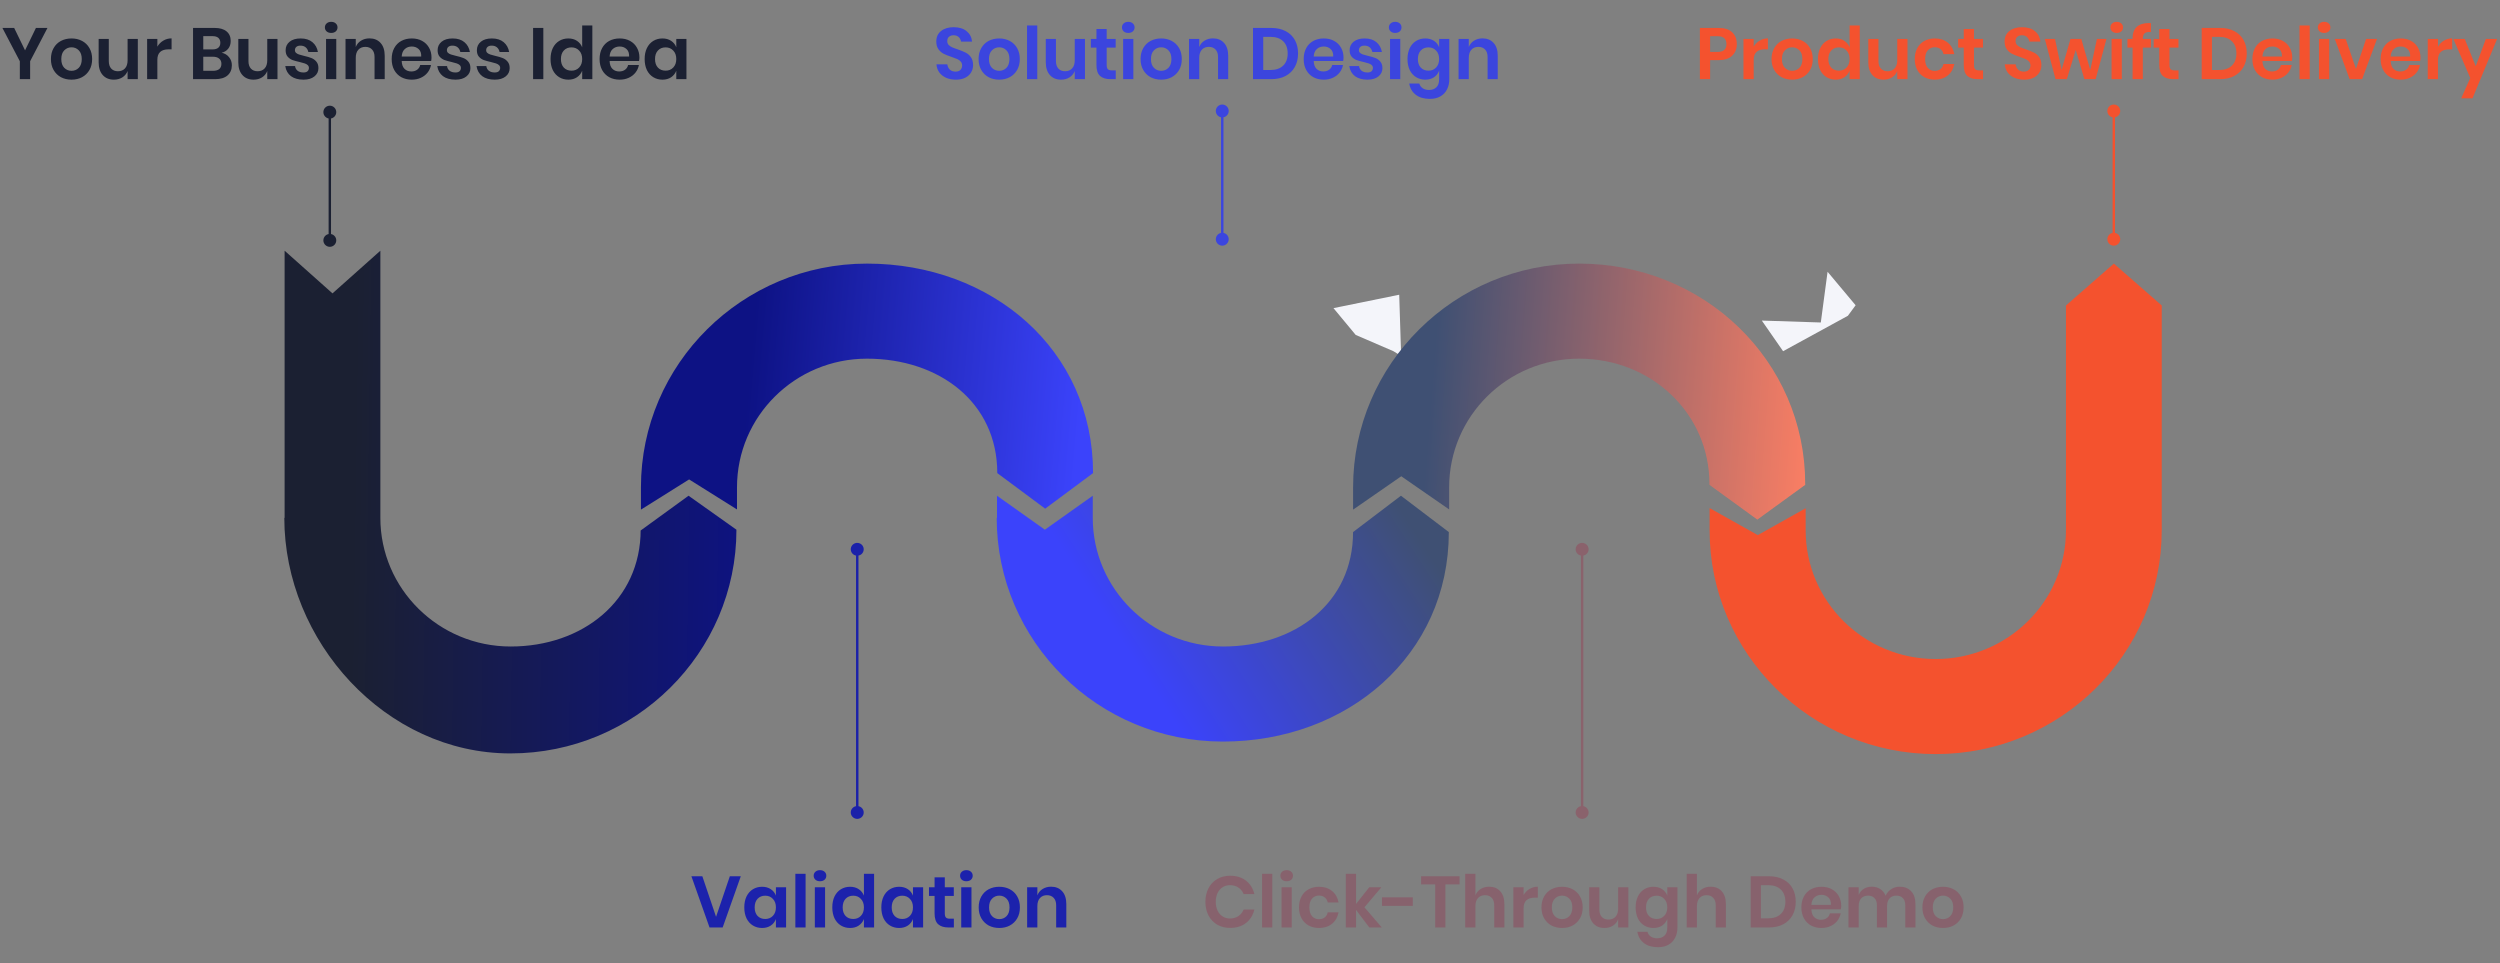 <svg width="379" height="146" viewBox="0 0 379 146" fill="none" xmlns="http://www.w3.org/2000/svg">
<rect x="0" y="0" width="379" height="146" fill="#808080" stroke="none"/>
<path d="M259.253 9.118V12H257.702V4.234H260.529C261.446 4.234 262.135 4.454 262.597 4.894C263.066 5.334 263.301 5.932 263.301 6.687C263.301 7.428 263.059 8.018 262.575 8.458C262.098 8.898 261.416 9.118 260.529 9.118H259.253ZM260.364 7.875C261.273 7.875 261.728 7.479 261.728 6.687C261.728 6.298 261.622 6.001 261.409 5.796C261.196 5.591 260.848 5.488 260.364 5.488H259.253V7.875H260.364ZM265.859 7.072C266.087 6.683 266.387 6.379 266.761 6.159C267.135 5.932 267.553 5.818 268.015 5.818V7.479H267.564C266.428 7.479 265.859 8.007 265.859 9.063V12H264.308V5.906H265.859V7.072ZM271.69 5.829C272.284 5.829 272.816 5.954 273.285 6.203C273.762 6.452 274.136 6.815 274.407 7.292C274.678 7.761 274.814 8.315 274.814 8.953C274.814 9.591 274.678 10.145 274.407 10.614C274.136 11.083 273.762 11.446 273.285 11.703C272.816 11.952 272.284 12.077 271.69 12.077C271.096 12.077 270.561 11.952 270.084 11.703C269.615 11.446 269.244 11.083 268.973 10.614C268.702 10.145 268.566 9.591 268.566 8.953C268.566 8.315 268.702 7.761 268.973 7.292C269.244 6.815 269.615 6.452 270.084 6.203C270.561 5.954 271.096 5.829 271.69 5.829ZM271.69 7.171C271.257 7.171 270.891 7.325 270.59 7.633C270.289 7.934 270.139 8.374 270.139 8.953C270.139 9.532 270.289 9.976 270.59 10.284C270.891 10.585 271.257 10.735 271.69 10.735C272.123 10.735 272.489 10.585 272.79 10.284C273.091 9.976 273.241 9.532 273.241 8.953C273.241 8.374 273.091 7.934 272.79 7.633C272.489 7.325 272.123 7.171 271.69 7.171ZM278.297 5.829C278.81 5.829 279.247 5.95 279.606 6.192C279.973 6.434 280.237 6.76 280.398 7.171V3.86H281.938V12H280.398V10.724C280.237 11.135 279.973 11.465 279.606 11.714C279.247 11.956 278.81 12.077 278.297 12.077C277.784 12.077 277.322 11.952 276.911 11.703C276.5 11.454 276.178 11.094 275.943 10.625C275.716 10.148 275.602 9.591 275.602 8.953C275.602 8.315 275.716 7.761 275.943 7.292C276.178 6.815 276.5 6.452 276.911 6.203C277.322 5.954 277.784 5.829 278.297 5.829ZM278.781 7.182C278.297 7.182 277.908 7.34 277.615 7.655C277.322 7.97 277.175 8.403 277.175 8.953C277.175 9.503 277.322 9.936 277.615 10.251C277.908 10.559 278.297 10.713 278.781 10.713C279.25 10.713 279.635 10.555 279.936 10.24C280.244 9.917 280.398 9.488 280.398 8.953C280.398 8.41 280.244 7.981 279.936 7.666C279.635 7.343 279.25 7.182 278.781 7.182ZM289.174 5.906V12H287.623V10.768C287.461 11.179 287.194 11.501 286.82 11.736C286.453 11.963 286.028 12.077 285.544 12.077C284.84 12.077 284.279 11.846 283.861 11.384C283.443 10.922 283.234 10.277 283.234 9.448V5.906H284.774V9.272C284.774 9.756 284.898 10.134 285.148 10.405C285.397 10.669 285.734 10.801 286.16 10.801C286.607 10.801 286.963 10.658 287.227 10.372C287.491 10.086 287.623 9.675 287.623 9.14V5.906H289.174ZM293.323 5.829C294.108 5.829 294.76 6.042 295.281 6.467C295.809 6.892 296.139 7.472 296.271 8.205H294.632C294.566 7.882 294.416 7.629 294.181 7.446C293.946 7.255 293.649 7.16 293.29 7.16C292.879 7.16 292.535 7.314 292.256 7.622C291.985 7.923 291.849 8.366 291.849 8.953C291.849 9.54 291.985 9.987 292.256 10.295C292.535 10.596 292.879 10.746 293.29 10.746C293.649 10.746 293.946 10.654 294.181 10.471C294.416 10.28 294.566 10.024 294.632 9.701H296.271C296.139 10.434 295.809 11.014 295.281 11.439C294.76 11.864 294.108 12.077 293.323 12.077C292.729 12.077 292.201 11.952 291.739 11.703C291.277 11.446 290.918 11.083 290.661 10.614C290.404 10.145 290.276 9.591 290.276 8.953C290.276 8.315 290.404 7.761 290.661 7.292C290.918 6.815 291.277 6.452 291.739 6.203C292.201 5.954 292.729 5.829 293.323 5.829ZM300.629 10.669V12H299.815C299.133 12 298.609 11.835 298.242 11.505C297.883 11.175 297.703 10.625 297.703 9.855V7.215H296.856V5.906H297.703V4.399H299.254V5.906H300.618V7.215H299.254V9.877C299.254 10.17 299.313 10.376 299.43 10.493C299.547 10.61 299.745 10.669 300.024 10.669H300.629ZM309.476 9.877C309.476 10.273 309.377 10.64 309.179 10.977C308.981 11.307 308.687 11.575 308.299 11.78C307.91 11.978 307.437 12.077 306.88 12.077C306.33 12.077 305.838 11.985 305.406 11.802C304.973 11.611 304.625 11.34 304.361 10.988C304.104 10.636 303.957 10.225 303.921 9.756H305.571C305.607 10.071 305.732 10.335 305.945 10.548C306.165 10.753 306.454 10.856 306.814 10.856C307.136 10.856 307.382 10.772 307.551 10.603C307.727 10.427 307.815 10.203 307.815 9.932C307.815 9.69 307.745 9.492 307.606 9.338C307.466 9.177 307.29 9.048 307.078 8.953C306.865 8.858 306.572 8.748 306.198 8.623C305.714 8.462 305.318 8.304 305.01 8.15C304.702 7.989 304.438 7.758 304.218 7.457C304.005 7.156 303.899 6.764 303.899 6.28C303.899 5.613 304.137 5.088 304.614 4.707C305.098 4.318 305.736 4.124 306.528 4.124C307.349 4.124 308.002 4.322 308.486 4.718C308.977 5.114 309.256 5.642 309.322 6.302H307.65C307.606 6.023 307.488 5.796 307.298 5.62C307.107 5.437 306.847 5.345 306.517 5.345C306.231 5.345 306 5.422 305.824 5.576C305.648 5.723 305.56 5.939 305.56 6.225C305.56 6.452 305.626 6.643 305.758 6.797C305.897 6.944 306.069 7.065 306.275 7.16C306.487 7.255 306.773 7.362 307.133 7.479C307.631 7.655 308.035 7.82 308.343 7.974C308.658 8.128 308.926 8.359 309.146 8.667C309.366 8.975 309.476 9.378 309.476 9.877ZM319.341 5.906L317.702 12H315.986L314.677 7.567L313.335 12H311.619L309.991 5.906H311.542L312.532 10.614L313.885 5.906H315.524L316.888 10.614L317.889 5.906H319.341ZM319.938 4.157C319.938 3.908 320.026 3.706 320.202 3.552C320.378 3.391 320.609 3.31 320.895 3.31C321.181 3.31 321.412 3.391 321.588 3.552C321.764 3.706 321.852 3.908 321.852 4.157C321.852 4.399 321.764 4.601 321.588 4.762C321.412 4.916 321.181 4.993 320.895 4.993C320.609 4.993 320.378 4.916 320.202 4.762C320.026 4.601 319.938 4.399 319.938 4.157ZM321.665 5.906V12H320.114V5.906H321.665ZM326.082 4.85C325.628 4.821 325.309 4.887 325.125 5.048C324.942 5.209 324.85 5.492 324.85 5.895V5.906H326.082V7.215H324.85V12H323.299V7.215H322.518V5.906H323.299V5.763C323.299 5.037 323.505 4.48 323.915 4.091C324.333 3.695 324.949 3.497 325.763 3.497C325.903 3.497 326.009 3.501 326.082 3.508V4.85ZM330.267 10.669V12H329.453C328.771 12 328.246 11.835 327.88 11.505C327.52 11.175 327.341 10.625 327.341 9.855V7.215H326.494V5.906H327.341V4.399H328.892V5.906H330.256V7.215H328.892V9.877C328.892 10.17 328.95 10.376 329.068 10.493C329.185 10.61 329.383 10.669 329.662 10.669H330.267ZM340.609 8.106C340.609 8.876 340.448 9.554 340.125 10.141C339.803 10.728 339.333 11.186 338.717 11.516C338.109 11.839 337.383 12 336.539 12H333.778V4.234H336.539C337.383 4.234 338.109 4.395 338.717 4.718C339.333 5.033 339.803 5.484 340.125 6.071C340.448 6.65 340.609 7.329 340.609 8.106ZM336.407 10.614C337.243 10.614 337.889 10.394 338.343 9.954C338.805 9.514 339.036 8.898 339.036 8.106C339.036 7.307 338.805 6.687 338.343 6.247C337.889 5.807 337.243 5.587 336.407 5.587H335.329V10.614H336.407ZM347.501 8.722C347.501 8.876 347.483 9.052 347.446 9.25H342.98C343.002 9.793 343.149 10.192 343.42 10.449C343.692 10.706 344.029 10.834 344.432 10.834C344.792 10.834 345.089 10.746 345.323 10.57C345.565 10.394 345.719 10.156 345.785 9.855H347.424C347.344 10.28 347.171 10.662 346.907 10.999C346.643 11.336 346.302 11.6 345.884 11.791C345.474 11.982 345.015 12.077 344.509 12.077C343.915 12.077 343.387 11.952 342.925 11.703C342.463 11.446 342.104 11.083 341.847 10.614C341.591 10.145 341.462 9.591 341.462 8.953C341.462 8.315 341.591 7.761 341.847 7.292C342.104 6.815 342.463 6.452 342.925 6.203C343.387 5.954 343.915 5.829 344.509 5.829C345.111 5.829 345.635 5.954 346.082 6.203C346.537 6.452 346.885 6.797 347.127 7.237C347.377 7.67 347.501 8.165 347.501 8.722ZM345.939 8.568C345.961 8.069 345.829 7.692 345.543 7.435C345.265 7.178 344.92 7.05 344.509 7.05C344.091 7.05 343.739 7.178 343.453 7.435C343.167 7.692 343.01 8.069 342.98 8.568H345.939ZM350.153 3.86V12H348.602V3.86H350.153ZM351.381 4.157C351.381 3.908 351.469 3.706 351.645 3.552C351.821 3.391 352.052 3.31 352.338 3.31C352.624 3.31 352.855 3.391 353.031 3.552C353.207 3.706 353.295 3.908 353.295 4.157C353.295 4.399 353.207 4.601 353.031 4.762C352.855 4.916 352.624 4.993 352.338 4.993C352.052 4.993 351.821 4.916 351.645 4.762C351.469 4.601 351.381 4.399 351.381 4.157ZM353.108 5.906V12H351.557V5.906H353.108ZM357.162 10.449L358.702 5.906H360.352L358.097 12H356.205L353.95 5.906H355.611L357.162 10.449ZM366.945 8.722C366.945 8.876 366.926 9.052 366.89 9.25H362.424C362.446 9.793 362.592 10.192 362.864 10.449C363.135 10.706 363.472 10.834 363.876 10.834C364.235 10.834 364.532 10.746 364.767 10.57C365.009 10.394 365.163 10.156 365.229 9.855H366.868C366.787 10.28 366.615 10.662 366.351 10.999C366.087 11.336 365.746 11.6 365.328 11.791C364.917 11.982 364.459 12.077 363.953 12.077C363.359 12.077 362.831 11.952 362.369 11.703C361.907 11.446 361.547 11.083 361.291 10.614C361.034 10.145 360.906 9.591 360.906 8.953C360.906 8.315 361.034 7.761 361.291 7.292C361.547 6.815 361.907 6.452 362.369 6.203C362.831 5.954 363.359 5.829 363.953 5.829C364.554 5.829 365.078 5.954 365.526 6.203C365.98 6.452 366.329 6.797 366.571 7.237C366.82 7.67 366.945 8.165 366.945 8.722ZM365.383 8.568C365.405 8.069 365.273 7.692 364.987 7.435C364.708 7.178 364.363 7.05 363.953 7.05C363.535 7.05 363.183 7.178 362.897 7.435C362.611 7.692 362.453 8.069 362.424 8.568H365.383ZM369.597 7.072C369.824 6.683 370.125 6.379 370.499 6.159C370.873 5.932 371.291 5.818 371.753 5.818V7.479H371.302C370.165 7.479 369.597 8.007 369.597 9.063V12H368.046V5.906H369.597V7.072ZM373.656 5.906L375.317 10.042L376.857 5.906H378.562L374.833 14.904H373.117L374.492 11.824L371.929 5.906H373.656Z" fill="#F4522E"/>
<path d="M7.197 4.234L4.568 9.283V12H3.006V9.283L0.366 4.234H2.148L3.798 7.633L5.448 4.234H7.197ZM10.844 5.829C11.438 5.829 11.969 5.954 12.439 6.203C12.915 6.452 13.289 6.815 13.561 7.292C13.832 7.761 13.968 8.315 13.968 8.953C13.968 9.591 13.832 10.145 13.561 10.614C13.289 11.083 12.915 11.446 12.439 11.703C11.969 11.952 11.438 12.077 10.844 12.077C10.25 12.077 9.714 11.952 9.238 11.703C8.768 11.446 8.398 11.083 8.127 10.614C7.855 10.145 7.72 9.591 7.72 8.953C7.72 8.315 7.855 7.761 8.127 7.292C8.398 6.815 8.768 6.452 9.238 6.203C9.714 5.954 10.25 5.829 10.844 5.829ZM10.844 7.171C10.411 7.171 10.044 7.325 9.744 7.633C9.443 7.934 9.293 8.374 9.293 8.953C9.293 9.532 9.443 9.976 9.744 10.284C10.044 10.585 10.411 10.735 10.844 10.735C11.276 10.735 11.643 10.585 11.944 10.284C12.244 9.976 12.395 9.532 12.395 8.953C12.395 8.374 12.244 7.934 11.944 7.633C11.643 7.325 11.276 7.171 10.844 7.171ZM20.894 5.906V12H19.343V10.768C19.181 11.179 18.914 11.501 18.54 11.736C18.173 11.963 17.748 12.077 17.264 12.077C16.56 12.077 15.999 11.846 15.581 11.384C15.163 10.922 14.954 10.277 14.954 9.448V5.906H16.494V9.272C16.494 9.756 16.619 10.134 16.868 10.405C17.117 10.669 17.454 10.801 17.88 10.801C18.327 10.801 18.683 10.658 18.947 10.372C19.211 10.086 19.343 9.675 19.343 9.14V5.906H20.894ZM23.855 7.072C24.082 6.683 24.383 6.379 24.757 6.159C25.131 5.932 25.549 5.818 26.011 5.818V7.479H25.56C24.423 7.479 23.855 8.007 23.855 9.063V12H22.304V5.906H23.855V7.072ZM33.599 7.996C34.068 8.091 34.442 8.315 34.721 8.667C35.007 9.012 35.15 9.419 35.15 9.888C35.15 10.541 34.93 11.058 34.49 11.439C34.057 11.813 33.427 12 32.598 12H29.265V4.234H32.532C33.317 4.234 33.918 4.406 34.336 4.751C34.761 5.096 34.974 5.58 34.974 6.203C34.974 6.687 34.846 7.083 34.589 7.391C34.34 7.699 34.01 7.901 33.599 7.996ZM30.816 7.49H32.213C32.602 7.49 32.895 7.406 33.093 7.237C33.298 7.061 33.401 6.812 33.401 6.489C33.401 6.166 33.302 5.917 33.104 5.741C32.906 5.565 32.602 5.477 32.191 5.477H30.816V7.49ZM32.29 10.735C32.701 10.735 33.016 10.647 33.236 10.471C33.456 10.288 33.566 10.024 33.566 9.679C33.566 9.334 33.452 9.07 33.225 8.887C33.005 8.696 32.69 8.601 32.279 8.601H30.816V10.735H32.29ZM42.067 5.906V12H40.516V10.768C40.354 11.179 40.087 11.501 39.713 11.736C39.346 11.963 38.921 12.077 38.437 12.077C37.733 12.077 37.172 11.846 36.754 11.384C36.336 10.922 36.127 10.277 36.127 9.448V5.906H37.667V9.272C37.667 9.756 37.791 10.134 38.041 10.405C38.29 10.669 38.627 10.801 39.053 10.801C39.5 10.801 39.856 10.658 40.12 10.372C40.384 10.086 40.516 9.675 40.516 9.14V5.906H42.067ZM45.578 5.829C46.319 5.829 46.913 6.016 47.36 6.39C47.807 6.764 48.086 7.263 48.196 7.886H46.744C46.685 7.593 46.553 7.358 46.348 7.182C46.143 7.006 45.875 6.918 45.545 6.918C45.281 6.918 45.076 6.98 44.929 7.105C44.782 7.23 44.709 7.398 44.709 7.611C44.709 7.78 44.768 7.915 44.885 8.018C45.002 8.121 45.149 8.201 45.325 8.26C45.501 8.319 45.754 8.388 46.084 8.469C46.546 8.572 46.92 8.682 47.206 8.799C47.499 8.909 47.749 9.089 47.954 9.338C48.167 9.58 48.273 9.91 48.273 10.328C48.273 10.849 48.068 11.27 47.657 11.593C47.254 11.916 46.707 12.077 46.018 12.077C45.226 12.077 44.592 11.901 44.115 11.549C43.638 11.19 43.349 10.68 43.246 10.02H44.731C44.768 10.321 44.9 10.559 45.127 10.735C45.354 10.904 45.651 10.988 46.018 10.988C46.282 10.988 46.484 10.926 46.623 10.801C46.762 10.669 46.832 10.5 46.832 10.295C46.832 10.119 46.77 9.976 46.645 9.866C46.528 9.756 46.377 9.672 46.194 9.613C46.018 9.554 45.765 9.485 45.435 9.404C44.98 9.301 44.61 9.199 44.324 9.096C44.045 8.986 43.803 8.814 43.598 8.579C43.4 8.344 43.301 8.022 43.301 7.611C43.301 7.083 43.503 6.654 43.906 6.324C44.309 5.994 44.867 5.829 45.578 5.829ZM49.252 4.157C49.252 3.908 49.34 3.706 49.516 3.552C49.692 3.391 49.923 3.31 50.209 3.31C50.495 3.31 50.726 3.391 50.902 3.552C51.078 3.706 51.166 3.908 51.166 4.157C51.166 4.399 51.078 4.601 50.902 4.762C50.726 4.916 50.495 4.993 50.209 4.993C49.923 4.993 49.692 4.916 49.516 4.762C49.34 4.601 49.252 4.399 49.252 4.157ZM50.979 5.906V12H49.428V5.906H50.979ZM56.012 5.818C56.716 5.818 57.277 6.049 57.695 6.511C58.113 6.973 58.322 7.622 58.322 8.458V12H56.782V8.634C56.782 8.15 56.658 7.776 56.408 7.512C56.159 7.241 55.818 7.105 55.385 7.105C54.945 7.105 54.593 7.248 54.329 7.534C54.065 7.82 53.933 8.231 53.933 8.766V12H52.382V5.906H53.933V7.127C54.095 6.716 54.359 6.397 54.725 6.17C55.099 5.935 55.528 5.818 56.012 5.818ZM65.418 8.722C65.418 8.876 65.4 9.052 65.363 9.25H60.897C60.919 9.793 61.066 10.192 61.337 10.449C61.608 10.706 61.946 10.834 62.349 10.834C62.708 10.834 63.005 10.746 63.24 10.57C63.482 10.394 63.636 10.156 63.702 9.855H65.341C65.26 10.28 65.088 10.662 64.824 10.999C64.56 11.336 64.219 11.6 63.801 11.791C63.39 11.982 62.932 12.077 62.426 12.077C61.832 12.077 61.304 11.952 60.842 11.703C60.38 11.446 60.021 11.083 59.764 10.614C59.507 10.145 59.379 9.591 59.379 8.953C59.379 8.315 59.507 7.761 59.764 7.292C60.021 6.815 60.38 6.452 60.842 6.203C61.304 5.954 61.832 5.829 62.426 5.829C63.027 5.829 63.552 5.954 63.999 6.203C64.454 6.452 64.802 6.797 65.044 7.237C65.293 7.67 65.418 8.165 65.418 8.722ZM63.856 8.568C63.878 8.069 63.746 7.692 63.46 7.435C63.181 7.178 62.837 7.05 62.426 7.05C62.008 7.05 61.656 7.178 61.37 7.435C61.084 7.692 60.926 8.069 60.897 8.568H63.856ZM68.62 5.829C69.361 5.829 69.955 6.016 70.402 6.39C70.849 6.764 71.128 7.263 71.238 7.886H69.786C69.727 7.593 69.595 7.358 69.39 7.182C69.185 7.006 68.917 6.918 68.587 6.918C68.323 6.918 68.118 6.98 67.971 7.105C67.824 7.23 67.751 7.398 67.751 7.611C67.751 7.78 67.81 7.915 67.927 8.018C68.044 8.121 68.191 8.201 68.367 8.26C68.543 8.319 68.796 8.388 69.126 8.469C69.588 8.572 69.962 8.682 70.248 8.799C70.541 8.909 70.791 9.089 70.996 9.338C71.209 9.58 71.315 9.91 71.315 10.328C71.315 10.849 71.11 11.27 70.699 11.593C70.296 11.916 69.749 12.077 69.06 12.077C68.268 12.077 67.634 11.901 67.157 11.549C66.68 11.19 66.391 10.68 66.288 10.02H67.773C67.81 10.321 67.942 10.559 68.169 10.735C68.396 10.904 68.693 10.988 69.06 10.988C69.324 10.988 69.526 10.926 69.665 10.801C69.804 10.669 69.874 10.5 69.874 10.295C69.874 10.119 69.812 9.976 69.687 9.866C69.57 9.756 69.419 9.672 69.236 9.613C69.06 9.554 68.807 9.485 68.477 9.404C68.022 9.301 67.652 9.199 67.366 9.096C67.087 8.986 66.845 8.814 66.64 8.579C66.442 8.344 66.343 8.022 66.343 7.611C66.343 7.083 66.545 6.654 66.948 6.324C67.351 5.994 67.909 5.829 68.62 5.829ZM74.571 5.829C75.312 5.829 75.906 6.016 76.353 6.39C76.8 6.764 77.079 7.263 77.189 7.886H75.737C75.678 7.593 75.546 7.358 75.341 7.182C75.136 7.006 74.868 6.918 74.538 6.918C74.274 6.918 74.069 6.98 73.922 7.105C73.775 7.23 73.702 7.398 73.702 7.611C73.702 7.78 73.761 7.915 73.878 8.018C73.995 8.121 74.142 8.201 74.318 8.26C74.494 8.319 74.747 8.388 75.077 8.469C75.539 8.572 75.913 8.682 76.199 8.799C76.492 8.909 76.742 9.089 76.947 9.338C77.16 9.58 77.266 9.91 77.266 10.328C77.266 10.849 77.061 11.27 76.65 11.593C76.247 11.916 75.7 12.077 75.011 12.077C74.219 12.077 73.585 11.901 73.108 11.549C72.631 11.19 72.342 10.68 72.239 10.02H73.724C73.761 10.321 73.893 10.559 74.12 10.735C74.347 10.904 74.644 10.988 75.011 10.988C75.275 10.988 75.477 10.926 75.616 10.801C75.755 10.669 75.825 10.5 75.825 10.295C75.825 10.119 75.763 9.976 75.638 9.866C75.521 9.756 75.37 9.672 75.187 9.613C75.011 9.554 74.758 9.485 74.428 9.404C73.973 9.301 73.603 9.199 73.317 9.096C73.038 8.986 72.796 8.814 72.591 8.579C72.393 8.344 72.294 8.022 72.294 7.611C72.294 7.083 72.496 6.654 72.899 6.324C73.302 5.994 73.86 5.829 74.571 5.829ZM82.368 4.234V12H80.817V4.234H82.368ZM86.158 5.829C86.671 5.829 87.108 5.95 87.467 6.192C87.834 6.434 88.098 6.76 88.259 7.171V3.86H89.799V12H88.259V10.724C88.098 11.135 87.834 11.465 87.467 11.714C87.108 11.956 86.671 12.077 86.158 12.077C85.645 12.077 85.183 11.952 84.772 11.703C84.361 11.454 84.039 11.094 83.804 10.625C83.577 10.148 83.463 9.591 83.463 8.953C83.463 8.315 83.577 7.761 83.804 7.292C84.039 6.815 84.361 6.452 84.772 6.203C85.183 5.954 85.645 5.829 86.158 5.829ZM86.642 7.182C86.158 7.182 85.769 7.34 85.476 7.655C85.183 7.97 85.036 8.403 85.036 8.953C85.036 9.503 85.183 9.936 85.476 10.251C85.769 10.559 86.158 10.713 86.642 10.713C87.111 10.713 87.496 10.555 87.797 10.24C88.105 9.917 88.259 9.488 88.259 8.953C88.259 8.41 88.105 7.981 87.797 7.666C87.496 7.343 87.111 7.182 86.642 7.182ZM96.936 8.722C96.936 8.876 96.917 9.052 96.88 9.25H92.415C92.436 9.793 92.583 10.192 92.855 10.449C93.126 10.706 93.463 10.834 93.867 10.834C94.226 10.834 94.523 10.746 94.757 10.57C94.999 10.394 95.153 10.156 95.219 9.855H96.859C96.778 10.28 96.606 10.662 96.341 10.999C96.078 11.336 95.737 11.6 95.319 11.791C94.908 11.982 94.45 12.077 93.944 12.077C93.35 12.077 92.822 11.952 92.359 11.703C91.897 11.446 91.538 11.083 91.281 10.614C91.025 10.145 90.897 9.591 90.897 8.953C90.897 8.315 91.025 7.761 91.281 7.292C91.538 6.815 91.897 6.452 92.359 6.203C92.822 5.954 93.35 5.829 93.944 5.829C94.545 5.829 95.069 5.954 95.516 6.203C95.971 6.452 96.32 6.797 96.561 7.237C96.811 7.67 96.936 8.165 96.936 8.722ZM95.374 8.568C95.395 8.069 95.263 7.692 94.978 7.435C94.699 7.178 94.354 7.05 93.944 7.05C93.525 7.05 93.174 7.178 92.888 7.435C92.602 7.692 92.444 8.069 92.415 8.568H95.374ZM100.424 5.829C100.937 5.829 101.377 5.95 101.744 6.192C102.11 6.434 102.371 6.76 102.525 7.171V5.906H104.065V12H102.525V10.724C102.371 11.135 102.11 11.465 101.744 11.714C101.377 11.956 100.937 12.077 100.424 12.077C99.91 12.077 99.448 11.952 99.037 11.703C98.627 11.454 98.304 11.094 98.07 10.625C97.842 10.148 97.728 9.591 97.728 8.953C97.728 8.315 97.842 7.761 98.07 7.292C98.304 6.815 98.627 6.452 99.037 6.203C99.448 5.954 99.91 5.829 100.424 5.829ZM100.908 7.182C100.424 7.182 100.035 7.34 99.742 7.655C99.448 7.97 99.302 8.403 99.302 8.953C99.302 9.503 99.448 9.936 99.742 10.251C100.035 10.559 100.424 10.713 100.908 10.713C101.377 10.713 101.762 10.555 102.063 10.24C102.371 9.917 102.525 9.488 102.525 8.953C102.525 8.41 102.371 7.981 102.063 7.666C101.762 7.343 101.377 7.182 100.908 7.182Z" fill="#1B2032"/>
<path d="M106.475 132.839L108.554 138.988L110.644 132.839H112.305L109.555 140.605H107.564L104.814 132.839H106.475ZM115.529 134.434C116.043 134.434 116.483 134.555 116.849 134.797C117.216 135.039 117.476 135.366 117.63 135.776V134.511H119.17V140.605H117.63V139.329C117.476 139.74 117.216 140.07 116.849 140.319C116.483 140.561 116.043 140.682 115.529 140.682C115.016 140.682 114.554 140.558 114.143 140.308C113.733 140.059 113.41 139.7 113.175 139.23C112.948 138.754 112.834 138.196 112.834 137.558C112.834 136.92 112.948 136.367 113.175 135.897C113.41 135.421 113.733 135.058 114.143 134.808C114.554 134.559 115.016 134.434 115.529 134.434ZM116.013 135.787C115.529 135.787 115.141 135.945 114.847 136.26C114.554 136.576 114.407 137.008 114.407 137.558C114.407 138.108 114.554 138.541 114.847 138.856C115.141 139.164 115.529 139.318 116.013 139.318C116.483 139.318 116.868 139.161 117.168 138.845C117.476 138.523 117.63 138.094 117.63 137.558C117.63 137.016 117.476 136.587 117.168 136.271C116.868 135.949 116.483 135.787 116.013 135.787ZM122.127 132.465V140.605H120.576V132.465H122.127ZM123.354 132.762C123.354 132.513 123.442 132.311 123.618 132.157C123.794 131.996 124.025 131.915 124.311 131.915C124.597 131.915 124.828 131.996 125.004 132.157C125.18 132.311 125.268 132.513 125.268 132.762C125.268 133.004 125.18 133.206 125.004 133.367C124.828 133.521 124.597 133.598 124.311 133.598C124.025 133.598 123.794 133.521 123.618 133.367C123.442 133.206 123.354 133.004 123.354 132.762ZM125.081 134.511V140.605H123.53V134.511H125.081ZM128.871 134.434C129.384 134.434 129.821 134.555 130.18 134.797C130.547 135.039 130.811 135.366 130.972 135.776V132.465H132.512V140.605H130.972V139.329C130.811 139.74 130.547 140.07 130.18 140.319C129.821 140.561 129.384 140.682 128.871 140.682C128.358 140.682 127.896 140.558 127.485 140.308C127.074 140.059 126.752 139.7 126.517 139.23C126.29 138.754 126.176 138.196 126.176 137.558C126.176 136.92 126.29 136.367 126.517 135.897C126.752 135.421 127.074 135.058 127.485 134.808C127.896 134.559 128.358 134.434 128.871 134.434ZM129.355 135.787C128.871 135.787 128.482 135.945 128.189 136.26C127.896 136.576 127.749 137.008 127.749 137.558C127.749 138.108 127.896 138.541 128.189 138.856C128.482 139.164 128.871 139.318 129.355 139.318C129.824 139.318 130.209 139.161 130.51 138.845C130.818 138.523 130.972 138.094 130.972 137.558C130.972 137.016 130.818 136.587 130.51 136.271C130.209 135.949 129.824 135.787 129.355 135.787ZM136.305 134.434C136.818 134.434 137.258 134.555 137.625 134.797C137.991 135.039 138.252 135.366 138.406 135.776V134.511H139.946V140.605H138.406V139.329C138.252 139.74 137.991 140.07 137.625 140.319C137.258 140.561 136.818 140.682 136.305 140.682C135.791 140.682 135.329 140.558 134.919 140.308C134.508 140.059 134.185 139.7 133.951 139.23C133.723 138.754 133.61 138.196 133.61 137.558C133.61 136.92 133.723 136.367 133.951 135.897C134.185 135.421 134.508 135.058 134.919 134.808C135.329 134.559 135.791 134.434 136.305 134.434ZM136.789 135.787C136.305 135.787 135.916 135.945 135.623 136.26C135.329 136.576 135.183 137.008 135.183 137.558C135.183 138.108 135.329 138.541 135.623 138.856C135.916 139.164 136.305 139.318 136.789 139.318C137.258 139.318 137.643 139.161 137.944 138.845C138.252 138.523 138.406 138.094 138.406 137.558C138.406 137.016 138.252 136.587 137.944 136.271C137.643 135.949 137.258 135.787 136.789 135.787ZM144.607 139.274V140.605H143.793C143.111 140.605 142.587 140.44 142.22 140.11C141.861 139.78 141.681 139.23 141.681 138.46V135.82H140.834V134.511H141.681V133.004H143.232V134.511H144.596V135.82H143.232V138.482C143.232 138.776 143.291 138.981 143.408 139.098C143.526 139.216 143.724 139.274 144.002 139.274H144.607ZM145.547 132.762C145.547 132.513 145.635 132.311 145.811 132.157C145.987 131.996 146.218 131.915 146.504 131.915C146.79 131.915 147.021 131.996 147.197 132.157C147.373 132.311 147.461 132.513 147.461 132.762C147.461 133.004 147.373 133.206 147.197 133.367C147.021 133.521 146.79 133.598 146.504 133.598C146.218 133.598 145.987 133.521 145.811 133.367C145.635 133.206 145.547 133.004 145.547 132.762ZM147.274 134.511V140.605H145.723V134.511H147.274ZM151.493 134.434C152.087 134.434 152.619 134.559 153.088 134.808C153.565 135.058 153.939 135.421 154.21 135.897C154.482 136.367 154.617 136.92 154.617 137.558C154.617 138.196 154.482 138.75 154.21 139.219C153.939 139.689 153.565 140.052 153.088 140.308C152.619 140.558 152.087 140.682 151.493 140.682C150.899 140.682 150.364 140.558 149.887 140.308C149.418 140.052 149.048 139.689 148.776 139.219C148.505 138.75 148.369 138.196 148.369 137.558C148.369 136.92 148.505 136.367 148.776 135.897C149.048 135.421 149.418 135.058 149.887 134.808C150.364 134.559 150.899 134.434 151.493 134.434ZM151.493 135.776C151.061 135.776 150.694 135.93 150.393 136.238C150.093 136.539 149.942 136.979 149.942 137.558C149.942 138.138 150.093 138.581 150.393 138.889C150.694 139.19 151.061 139.34 151.493 139.34C151.926 139.34 152.293 139.19 152.593 138.889C152.894 138.581 153.044 138.138 153.044 137.558C153.044 136.979 152.894 136.539 152.593 136.238C152.293 135.93 151.926 135.776 151.493 135.776ZM159.344 134.423C160.048 134.423 160.609 134.654 161.027 135.116C161.445 135.578 161.654 136.227 161.654 137.063V140.605H160.114V137.239C160.114 136.755 159.989 136.381 159.74 136.117C159.49 135.846 159.149 135.71 158.717 135.71C158.277 135.71 157.925 135.853 157.661 136.139C157.397 136.425 157.265 136.836 157.265 137.371V140.605H155.714V134.511H157.265V135.732C157.426 135.322 157.69 135.003 158.057 134.775C158.431 134.541 158.86 134.423 159.344 134.423Z" fill="#1C22AC"/>
<path d="M186.489 132.762C187.457 132.762 188.26 133.012 188.898 133.51C189.536 134.009 189.957 134.687 190.163 135.545H188.535C188.366 135.127 188.102 134.797 187.743 134.555C187.391 134.313 186.965 134.192 186.467 134.192C186.056 134.192 185.686 134.295 185.356 134.5C185.026 134.706 184.769 134.999 184.586 135.38C184.402 135.762 184.311 136.209 184.311 136.722C184.311 137.228 184.402 137.672 184.586 138.053C184.769 138.435 185.026 138.728 185.356 138.933C185.686 139.139 186.056 139.241 186.467 139.241C186.965 139.241 187.391 139.12 187.743 138.878C188.102 138.636 188.366 138.306 188.535 137.888H190.163C189.957 138.746 189.536 139.425 188.898 139.923C188.26 140.422 187.457 140.671 186.489 140.671C185.748 140.671 185.092 140.506 184.52 140.176C183.955 139.839 183.515 139.37 183.2 138.768C182.892 138.167 182.738 137.485 182.738 136.722C182.738 135.952 182.892 135.267 183.2 134.665C183.515 134.064 183.955 133.598 184.52 133.268C185.084 132.931 185.741 132.762 186.489 132.762ZM192.877 132.465V140.605H191.326V132.465H192.877ZM194.104 132.762C194.104 132.513 194.192 132.311 194.368 132.157C194.544 131.996 194.775 131.915 195.061 131.915C195.347 131.915 195.578 131.996 195.754 132.157C195.93 132.311 196.018 132.513 196.018 132.762C196.018 133.004 195.93 133.206 195.754 133.367C195.578 133.521 195.347 133.598 195.061 133.598C194.775 133.598 194.544 133.521 194.368 133.367C194.192 133.206 194.104 133.004 194.104 132.762ZM195.831 134.511V140.605H194.28V134.511H195.831ZM199.974 134.434C200.758 134.434 201.411 134.647 201.932 135.072C202.46 135.498 202.79 136.077 202.922 136.81H201.283C201.217 136.488 201.066 136.235 200.832 136.051C200.597 135.861 200.3 135.765 199.941 135.765C199.53 135.765 199.185 135.919 198.907 136.227C198.635 136.528 198.5 136.972 198.5 137.558C198.5 138.145 198.635 138.592 198.907 138.9C199.185 139.201 199.53 139.351 199.941 139.351C200.3 139.351 200.597 139.26 200.832 139.076C201.066 138.886 201.217 138.629 201.283 138.306H202.922C202.79 139.04 202.46 139.619 201.932 140.044C201.411 140.47 200.758 140.682 199.974 140.682C199.38 140.682 198.852 140.558 198.39 140.308C197.928 140.052 197.568 139.689 197.312 139.219C197.055 138.75 196.927 138.196 196.927 137.558C196.927 136.92 197.055 136.367 197.312 135.897C197.568 135.421 197.928 135.058 198.39 134.808C198.852 134.559 199.38 134.434 199.974 134.434ZM207.588 140.605L205.575 137.943V140.605H204.024V132.465H205.575V137.041L207.577 134.511H209.414L206.851 137.547L209.48 140.605H207.588ZM214.182 136.04V137.327H209.507V136.04H214.182ZM221.27 132.839V134.071H219.125V140.605H217.574V134.071H215.44V132.839H221.27ZM225.754 134.423C226.458 134.423 227.019 134.654 227.437 135.116C227.855 135.578 228.064 136.227 228.064 137.063V140.605H226.524V137.239C226.524 136.755 226.399 136.381 226.15 136.117C225.901 135.846 225.56 135.71 225.127 135.71C224.687 135.71 224.335 135.853 224.071 136.139C223.807 136.425 223.675 136.836 223.675 137.371V140.605H222.124V132.465H223.675V135.732C223.836 135.322 224.1 135.003 224.467 134.775C224.841 134.541 225.27 134.423 225.754 134.423ZM230.98 135.677C231.207 135.289 231.508 134.984 231.882 134.764C232.256 134.537 232.674 134.423 233.136 134.423V136.084H232.685C231.548 136.084 230.98 136.612 230.98 137.668V140.605H229.429V134.511H230.98V135.677ZM236.81 134.434C237.404 134.434 237.936 134.559 238.405 134.808C238.882 135.058 239.256 135.421 239.527 135.897C239.799 136.367 239.934 136.92 239.934 137.558C239.934 138.196 239.799 138.75 239.527 139.219C239.256 139.689 238.882 140.052 238.405 140.308C237.936 140.558 237.404 140.682 236.81 140.682C236.216 140.682 235.681 140.558 235.204 140.308C234.735 140.052 234.365 139.689 234.093 139.219C233.822 138.75 233.686 138.196 233.686 137.558C233.686 136.92 233.822 136.367 234.093 135.897C234.365 135.421 234.735 135.058 235.204 134.808C235.681 134.559 236.216 134.434 236.81 134.434ZM236.81 135.776C236.378 135.776 236.011 135.93 235.71 136.238C235.41 136.539 235.259 136.979 235.259 137.558C235.259 138.138 235.41 138.581 235.71 138.889C236.011 139.19 236.378 139.34 236.81 139.34C237.243 139.34 237.61 139.19 237.91 138.889C238.211 138.581 238.361 138.138 238.361 137.558C238.361 136.979 238.211 136.539 237.91 136.238C237.61 135.93 237.243 135.776 236.81 135.776ZM246.86 134.511V140.605H245.309V139.373C245.148 139.784 244.88 140.107 244.506 140.341C244.14 140.569 243.714 140.682 243.23 140.682C242.526 140.682 241.965 140.451 241.547 139.989C241.129 139.527 240.92 138.882 240.92 138.053V134.511H242.46V137.877C242.46 138.361 242.585 138.739 242.834 139.01C243.084 139.274 243.421 139.406 243.846 139.406C244.294 139.406 244.649 139.263 244.913 138.977C245.177 138.691 245.309 138.281 245.309 137.745V134.511H246.86ZM250.658 134.434C251.171 134.434 251.611 134.555 251.978 134.797C252.344 135.039 252.605 135.366 252.759 135.776V134.511H254.299V140.627C254.299 141.192 254.185 141.698 253.958 142.145C253.738 142.6 253.404 142.956 252.957 143.212C252.517 143.469 251.981 143.597 251.351 143.597C250.471 143.597 249.759 143.388 249.217 142.97C248.674 142.552 248.344 141.984 248.227 141.265H249.756C249.844 141.573 250.012 141.812 250.262 141.98C250.518 142.156 250.845 142.244 251.241 142.244C251.695 142.244 252.062 142.109 252.341 141.837C252.619 141.573 252.759 141.17 252.759 140.627V139.329C252.605 139.74 252.344 140.07 251.978 140.319C251.611 140.561 251.171 140.682 250.658 140.682C250.144 140.682 249.682 140.558 249.272 140.308C248.861 140.059 248.538 139.7 248.304 139.23C248.076 138.754 247.963 138.196 247.963 137.558C247.963 136.92 248.076 136.367 248.304 135.897C248.538 135.421 248.861 135.058 249.272 134.808C249.682 134.559 250.144 134.434 250.658 134.434ZM251.142 135.787C250.658 135.787 250.269 135.945 249.976 136.26C249.682 136.576 249.536 137.008 249.536 137.558C249.536 138.108 249.682 138.541 249.976 138.856C250.269 139.164 250.658 139.318 251.142 139.318C251.611 139.318 251.996 139.161 252.297 138.845C252.605 138.523 252.759 138.094 252.759 137.558C252.759 137.016 252.605 136.587 252.297 136.271C251.996 135.949 251.611 135.787 251.142 135.787ZM259.334 134.423C260.038 134.423 260.599 134.654 261.017 135.116C261.435 135.578 261.644 136.227 261.644 137.063V140.605H260.104V137.239C260.104 136.755 259.98 136.381 259.73 136.117C259.481 135.846 259.14 135.71 258.707 135.71C258.267 135.71 257.915 135.853 257.651 136.139C257.387 136.425 257.255 136.836 257.255 137.371V140.605H255.704V132.465H257.255V135.732C257.417 135.322 257.681 135.003 258.047 134.775C258.421 134.541 258.85 134.423 259.334 134.423ZM272.235 136.711C272.235 137.481 272.074 138.16 271.751 138.746C271.429 139.333 270.959 139.791 270.343 140.121C269.735 140.444 269.009 140.605 268.165 140.605H265.404V132.839H268.165C269.009 132.839 269.735 133.001 270.343 133.323C270.959 133.639 271.429 134.09 271.751 134.676C272.074 135.256 272.235 135.934 272.235 136.711ZM268.033 139.219C268.869 139.219 269.515 138.999 269.969 138.559C270.431 138.119 270.662 137.503 270.662 136.711C270.662 135.912 270.431 135.292 269.969 134.852C269.515 134.412 268.869 134.192 268.033 134.192H266.955V139.219H268.033ZM279.128 137.327C279.128 137.481 279.109 137.657 279.073 137.855H274.607C274.629 138.398 274.775 138.798 275.047 139.054C275.318 139.311 275.655 139.439 276.059 139.439C276.418 139.439 276.715 139.351 276.95 139.175C277.192 138.999 277.346 138.761 277.412 138.46H279.051C278.97 138.886 278.798 139.267 278.534 139.604C278.27 139.942 277.929 140.206 277.511 140.396C277.1 140.587 276.642 140.682 276.136 140.682C275.542 140.682 275.014 140.558 274.552 140.308C274.09 140.052 273.73 139.689 273.474 139.219C273.217 138.75 273.089 138.196 273.089 137.558C273.089 136.92 273.217 136.367 273.474 135.897C273.73 135.421 274.09 135.058 274.552 134.808C275.014 134.559 275.542 134.434 276.136 134.434C276.737 134.434 277.261 134.559 277.709 134.808C278.163 135.058 278.512 135.402 278.754 135.842C279.003 136.275 279.128 136.77 279.128 137.327ZM277.566 137.173C277.588 136.675 277.456 136.297 277.17 136.04C276.891 135.784 276.546 135.655 276.136 135.655C275.718 135.655 275.366 135.784 275.08 136.04C274.794 136.297 274.636 136.675 274.607 137.173H277.566ZM287.984 134.423C288.724 134.423 289.307 134.654 289.733 135.116C290.165 135.571 290.382 136.22 290.382 137.063V140.605H288.842V137.239C288.842 136.77 288.721 136.411 288.479 136.161C288.244 135.905 287.918 135.776 287.5 135.776C287.067 135.776 286.722 135.912 286.466 136.183C286.209 136.455 286.081 136.851 286.081 137.371V140.605H284.541V137.239C284.541 136.77 284.42 136.411 284.178 136.161C283.943 135.905 283.617 135.776 283.199 135.776C282.766 135.776 282.421 135.912 282.165 136.183C281.908 136.455 281.78 136.851 281.78 137.371V140.605H280.229V134.511H281.78V135.666C281.941 135.27 282.194 134.966 282.539 134.753C282.891 134.533 283.298 134.423 283.76 134.423C284.251 134.423 284.676 134.541 285.036 134.775C285.402 135.01 285.677 135.347 285.861 135.787C286.051 135.369 286.334 135.039 286.708 134.797C287.089 134.548 287.514 134.423 287.984 134.423ZM294.56 134.434C295.154 134.434 295.686 134.559 296.155 134.808C296.632 135.058 297.006 135.421 297.277 135.897C297.549 136.367 297.684 136.92 297.684 137.558C297.684 138.196 297.549 138.75 297.277 139.219C297.006 139.689 296.632 140.052 296.155 140.308C295.686 140.558 295.154 140.682 294.56 140.682C293.966 140.682 293.431 140.558 292.954 140.308C292.485 140.052 292.115 139.689 291.843 139.219C291.572 138.75 291.436 138.196 291.436 137.558C291.436 136.92 291.572 136.367 291.843 135.897C292.115 135.421 292.485 135.058 292.954 134.808C293.431 134.559 293.966 134.434 294.56 134.434ZM294.56 135.776C294.128 135.776 293.761 135.93 293.46 136.238C293.16 136.539 293.009 136.979 293.009 137.558C293.009 138.138 293.16 138.581 293.46 138.889C293.761 139.19 294.128 139.34 294.56 139.34C294.993 139.34 295.36 139.19 295.66 138.889C295.961 138.581 296.111 138.138 296.111 137.558C296.111 136.979 295.961 136.539 295.66 136.238C295.36 135.93 294.993 135.776 294.56 135.776Z" fill="#87626D"/>
<path d="M147.519 9.877C147.519 10.273 147.42 10.64 147.222 10.977C147.024 11.307 146.731 11.575 146.342 11.78C145.954 11.978 145.481 12.077 144.923 12.077C144.373 12.077 143.882 11.985 143.449 11.802C143.017 11.611 142.668 11.34 142.404 10.988C142.148 10.636 142.001 10.225 141.964 9.756H143.614C143.651 10.071 143.776 10.335 143.988 10.548C144.208 10.753 144.498 10.856 144.857 10.856C145.18 10.856 145.426 10.772 145.594 10.603C145.77 10.427 145.858 10.203 145.858 9.932C145.858 9.69 145.789 9.492 145.649 9.338C145.51 9.177 145.334 9.048 145.121 8.953C144.909 8.858 144.615 8.748 144.241 8.623C143.757 8.462 143.361 8.304 143.053 8.15C142.745 7.989 142.481 7.758 142.261 7.457C142.049 7.156 141.942 6.764 141.942 6.28C141.942 5.613 142.181 5.088 142.657 4.707C143.141 4.318 143.779 4.124 144.571 4.124C145.393 4.124 146.045 4.322 146.529 4.718C147.021 5.114 147.299 5.642 147.365 6.302H145.693C145.649 6.023 145.532 5.796 145.341 5.62C145.151 5.437 144.89 5.345 144.56 5.345C144.274 5.345 144.043 5.422 143.867 5.576C143.691 5.723 143.603 5.939 143.603 6.225C143.603 6.452 143.669 6.643 143.801 6.797C143.941 6.944 144.113 7.065 144.318 7.16C144.531 7.255 144.817 7.362 145.176 7.479C145.675 7.655 146.078 7.82 146.386 7.974C146.702 8.128 146.969 8.359 147.189 8.667C147.409 8.975 147.519 9.378 147.519 9.877ZM151.478 5.829C152.072 5.829 152.604 5.954 153.073 6.203C153.55 6.452 153.924 6.815 154.195 7.292C154.466 7.761 154.602 8.315 154.602 8.953C154.602 9.591 154.466 10.145 154.195 10.614C153.924 11.083 153.55 11.446 153.073 11.703C152.604 11.952 152.072 12.077 151.478 12.077C150.884 12.077 150.349 11.952 149.872 11.703C149.403 11.446 149.032 11.083 148.761 10.614C148.49 10.145 148.354 9.591 148.354 8.953C148.354 8.315 148.49 7.761 148.761 7.292C149.032 6.815 149.403 6.452 149.872 6.203C150.349 5.954 150.884 5.829 151.478 5.829ZM151.478 7.171C151.045 7.171 150.679 7.325 150.378 7.633C150.077 7.934 149.927 8.374 149.927 8.953C149.927 9.532 150.077 9.976 150.378 10.284C150.679 10.585 151.045 10.735 151.478 10.735C151.911 10.735 152.277 10.585 152.578 10.284C152.879 9.976 153.029 9.532 153.029 8.953C153.029 8.374 152.879 7.934 152.578 7.633C152.277 7.325 151.911 7.171 151.478 7.171ZM157.249 3.86V12H155.698V3.86H157.249ZM164.482 5.906V12H162.931V10.768C162.77 11.179 162.502 11.501 162.128 11.736C161.762 11.963 161.336 12.077 160.852 12.077C160.148 12.077 159.587 11.846 159.169 11.384C158.751 10.922 158.542 10.277 158.542 9.448V5.906H160.082V9.272C160.082 9.756 160.207 10.134 160.456 10.405C160.706 10.669 161.043 10.801 161.468 10.801C161.916 10.801 162.271 10.658 162.535 10.372C162.799 10.086 162.931 9.675 162.931 9.14V5.906H164.482ZM169.148 10.669V12H168.334C167.652 12 167.128 11.835 166.761 11.505C166.402 11.175 166.222 10.625 166.222 9.855V7.215H165.375V5.906H166.222V4.399H167.773V5.906H169.137V7.215H167.773V9.877C167.773 10.17 167.832 10.376 167.949 10.493C168.067 10.61 168.265 10.669 168.543 10.669H169.148ZM170.089 4.157C170.089 3.908 170.177 3.706 170.353 3.552C170.529 3.391 170.76 3.31 171.046 3.31C171.332 3.31 171.563 3.391 171.739 3.552C171.915 3.706 172.003 3.908 172.003 4.157C172.003 4.399 171.915 4.601 171.739 4.762C171.563 4.916 171.332 4.993 171.046 4.993C170.76 4.993 170.529 4.916 170.353 4.762C170.177 4.601 170.089 4.399 170.089 4.157ZM171.816 5.906V12H170.265V5.906H171.816ZM176.035 5.829C176.629 5.829 177.16 5.954 177.63 6.203C178.106 6.452 178.48 6.815 178.752 7.292C179.023 7.761 179.159 8.315 179.159 8.953C179.159 9.591 179.023 10.145 178.752 10.614C178.48 11.083 178.106 11.446 177.63 11.703C177.16 11.952 176.629 12.077 176.035 12.077C175.441 12.077 174.905 11.952 174.429 11.703C173.959 11.446 173.589 11.083 173.318 10.614C173.046 10.145 172.911 9.591 172.911 8.953C172.911 8.315 173.046 7.761 173.318 7.292C173.589 6.815 173.959 6.452 174.429 6.203C174.905 5.954 175.441 5.829 176.035 5.829ZM176.035 7.171C175.602 7.171 175.235 7.325 174.935 7.633C174.634 7.934 174.484 8.374 174.484 8.953C174.484 9.532 174.634 9.976 174.935 10.284C175.235 10.585 175.602 10.735 176.035 10.735C176.467 10.735 176.834 10.585 177.135 10.284C177.435 9.976 177.586 9.532 177.586 8.953C177.586 8.374 177.435 7.934 177.135 7.633C176.834 7.325 176.467 7.171 176.035 7.171ZM183.885 5.818C184.589 5.818 185.15 6.049 185.568 6.511C185.986 6.973 186.195 7.622 186.195 8.458V12H184.655V8.634C184.655 8.15 184.53 7.776 184.281 7.512C184.031 7.241 183.69 7.105 183.258 7.105C182.818 7.105 182.466 7.248 182.202 7.534C181.938 7.82 181.806 8.231 181.806 8.766V12H180.255V5.906H181.806V7.127C181.967 6.716 182.231 6.397 182.598 6.17C182.972 5.935 183.401 5.818 183.885 5.818ZM196.786 8.106C196.786 8.876 196.625 9.554 196.302 10.141C195.979 10.728 195.51 11.186 194.894 11.516C194.285 11.839 193.559 12 192.716 12H189.955V4.234H192.716C193.559 4.234 194.285 4.395 194.894 4.718C195.51 5.033 195.979 5.484 196.302 6.071C196.625 6.65 196.786 7.329 196.786 8.106ZM192.584 10.614C193.42 10.614 194.065 10.394 194.52 9.954C194.982 9.514 195.213 8.898 195.213 8.106C195.213 7.307 194.982 6.687 194.52 6.247C194.065 5.807 193.42 5.587 192.584 5.587H191.506V10.614H192.584ZM203.678 8.722C203.678 8.876 203.66 9.052 203.623 9.25H199.157C199.179 9.793 199.326 10.192 199.597 10.449C199.868 10.706 200.206 10.834 200.609 10.834C200.968 10.834 201.265 10.746 201.5 10.57C201.742 10.394 201.896 10.156 201.962 9.855H203.601C203.52 10.28 203.348 10.662 203.084 10.999C202.82 11.336 202.479 11.6 202.061 11.791C201.65 11.982 201.192 12.077 200.686 12.077C200.092 12.077 199.564 11.952 199.102 11.703C198.64 11.446 198.281 11.083 198.024 10.614C197.767 10.145 197.639 9.591 197.639 8.953C197.639 8.315 197.767 7.761 198.024 7.292C198.281 6.815 198.64 6.452 199.102 6.203C199.564 5.954 200.092 5.829 200.686 5.829C201.287 5.829 201.812 5.954 202.259 6.203C202.714 6.452 203.062 6.797 203.304 7.237C203.553 7.67 203.678 8.165 203.678 8.722ZM202.116 8.568C202.138 8.069 202.006 7.692 201.72 7.435C201.441 7.178 201.097 7.05 200.686 7.05C200.268 7.05 199.916 7.178 199.63 7.435C199.344 7.692 199.186 8.069 199.157 8.568H202.116ZM206.88 5.829C207.621 5.829 208.215 6.016 208.662 6.39C209.11 6.764 209.388 7.263 209.498 7.886H208.046C207.988 7.593 207.856 7.358 207.65 7.182C207.445 7.006 207.177 6.918 206.847 6.918C206.583 6.918 206.378 6.98 206.231 7.105C206.085 7.23 206.011 7.398 206.011 7.611C206.011 7.78 206.07 7.915 206.187 8.018C206.305 8.121 206.451 8.201 206.627 8.26C206.803 8.319 207.056 8.388 207.386 8.469C207.848 8.572 208.222 8.682 208.508 8.799C208.802 8.909 209.051 9.089 209.256 9.338C209.469 9.58 209.575 9.91 209.575 10.328C209.575 10.849 209.37 11.27 208.959 11.593C208.556 11.916 208.01 12.077 207.32 12.077C206.528 12.077 205.894 11.901 205.417 11.549C204.941 11.19 204.651 10.68 204.548 10.02H206.033C206.07 10.321 206.202 10.559 206.429 10.735C206.657 10.904 206.954 10.988 207.32 10.988C207.584 10.988 207.786 10.926 207.925 10.801C208.065 10.669 208.134 10.5 208.134 10.295C208.134 10.119 208.072 9.976 207.947 9.866C207.83 9.756 207.68 9.672 207.496 9.613C207.32 9.554 207.067 9.485 206.737 9.404C206.283 9.301 205.912 9.199 205.626 9.096C205.348 8.986 205.106 8.814 204.9 8.579C204.702 8.344 204.603 8.022 204.603 7.611C204.603 7.083 204.805 6.654 205.208 6.324C205.612 5.994 206.169 5.829 206.88 5.829ZM210.554 4.157C210.554 3.908 210.642 3.706 210.818 3.552C210.994 3.391 211.225 3.31 211.511 3.31C211.797 3.31 212.028 3.391 212.204 3.552C212.38 3.706 212.468 3.908 212.468 4.157C212.468 4.399 212.38 4.601 212.204 4.762C212.028 4.916 211.797 4.993 211.511 4.993C211.225 4.993 210.994 4.916 210.818 4.762C210.642 4.601 210.554 4.399 210.554 4.157ZM212.281 5.906V12H210.73V5.906H212.281ZM216.071 5.829C216.585 5.829 217.025 5.95 217.391 6.192C217.758 6.434 218.018 6.76 218.172 7.171V5.906H219.712V12.022C219.712 12.587 219.599 13.093 219.371 13.54C219.151 13.995 218.818 14.35 218.37 14.607C217.93 14.864 217.395 14.992 216.764 14.992C215.884 14.992 215.173 14.783 214.63 14.365C214.088 13.947 213.758 13.379 213.64 12.66H215.169C215.257 12.968 215.426 13.206 215.675 13.375C215.932 13.551 216.258 13.639 216.654 13.639C217.109 13.639 217.476 13.503 217.754 13.232C218.033 12.968 218.172 12.565 218.172 12.022V10.724C218.018 11.135 217.758 11.465 217.391 11.714C217.025 11.956 216.585 12.077 216.071 12.077C215.558 12.077 215.096 11.952 214.685 11.703C214.275 11.454 213.952 11.094 213.717 10.625C213.49 10.148 213.376 9.591 213.376 8.953C213.376 8.315 213.49 7.761 213.717 7.292C213.952 6.815 214.275 6.452 214.685 6.203C215.096 5.954 215.558 5.829 216.071 5.829ZM216.555 7.182C216.071 7.182 215.683 7.34 215.389 7.655C215.096 7.97 214.949 8.403 214.949 8.953C214.949 9.503 215.096 9.936 215.389 10.251C215.683 10.559 216.071 10.713 216.555 10.713C217.025 10.713 217.41 10.555 217.71 10.24C218.018 9.917 218.172 9.488 218.172 8.953C218.172 8.41 218.018 7.981 217.71 7.666C217.41 7.343 217.025 7.182 216.555 7.182ZM224.748 5.818C225.452 5.818 226.013 6.049 226.431 6.511C226.849 6.973 227.058 7.622 227.058 8.458V12H225.518V8.634C225.518 8.15 225.393 7.776 225.144 7.512C224.895 7.241 224.554 7.105 224.121 7.105C223.681 7.105 223.329 7.248 223.065 7.534C222.801 7.82 222.669 8.231 222.669 8.766V12H221.118V5.906H222.669V7.127C222.83 6.716 223.094 6.397 223.461 6.17C223.835 5.935 224.264 5.818 224.748 5.818Z" fill="#3B45DE"/>
<path d="M202.153 46.712L212.121 44.681L212.414 53.966L211.241 53.241L205.524 50.775L202.153 46.712Z" fill="#F4F5FA"/>
<path d="M276.034 48.889L267.092 48.599L270.317 53.241L280.139 47.873L281.311 46.277L277.06 41.2L276.034 48.889Z" fill="#F4F5FA"/>
<path d="M240.613 82.661C240.954 83.079 240.89 83.691 240.469 84.028C240.048 84.366 239.43 84.301 239.088 83.884C238.746 83.466 238.81 82.854 239.231 82.516C239.652 82.179 240.271 82.244 240.613 82.661ZM240.613 122.559C240.954 122.976 240.89 123.588 240.469 123.926C240.048 124.263 239.43 124.199 239.088 123.781C238.746 123.363 238.81 122.751 239.231 122.414C239.652 122.076 240.271 122.141 240.613 122.559ZM240.034 83.273L240.034 123.17L239.666 123.169L239.666 83.272L240.034 83.273Z" fill="#8A626C"/>
<path d="M130.72 82.661C131.062 83.079 130.998 83.691 130.577 84.028C130.156 84.366 129.538 84.301 129.196 83.884C128.854 83.466 128.918 82.854 129.339 82.516C129.76 82.179 130.378 82.244 130.72 82.661ZM130.72 122.559C131.062 122.976 130.998 123.588 130.577 123.926C130.156 124.263 129.538 124.199 129.196 123.781C128.854 123.363 128.918 122.751 129.339 122.414C129.76 122.076 130.378 122.141 130.72 122.559ZM130.142 83.273L130.142 123.17L129.774 123.169L129.774 83.272L130.142 83.273Z" fill="#1B21A9"/>
<path d="M184.318 16.825C184.318 17.365 184.755 17.802 185.295 17.802C185.835 17.802 186.272 17.365 186.272 16.825C186.272 16.286 185.835 15.848 185.295 15.848C184.755 15.848 184.318 16.286 184.318 16.825ZM184.318 36.266C184.318 36.806 184.755 37.243 185.295 37.243C185.835 37.243 186.272 36.806 186.272 36.266C186.272 35.727 185.835 35.289 185.295 35.289C184.755 35.289 184.318 35.727 184.318 36.266ZM185.112 16.825V36.266H185.478V16.825H185.112Z" fill="#3B45DF"/>
<path d="M49.023 17C49.023 17.54 49.46 17.977 50 17.977C50.54 17.977 50.977 17.54 50.977 17C50.977 16.46 50.54 16.023 50 16.023C49.46 16.023 49.023 16.46 49.023 17ZM49.023 36.441C49.023 36.98 49.46 37.418 50 37.418C50.54 37.418 50.977 36.98 50.977 36.441C50.977 35.901 50.54 35.464 50 35.464C49.46 35.464 49.023 35.901 49.023 36.441ZM49.817 17V36.441H50.183V17H49.817Z" fill="#1B2032"/>
<path d="M319.474 16.825C319.474 17.365 319.911 17.802 320.451 17.802C320.991 17.802 321.428 17.365 321.428 16.825C321.428 16.286 320.991 15.848 320.451 15.848C319.911 15.848 319.474 16.286 319.474 16.825ZM319.474 36.266C319.474 36.806 319.911 37.243 320.451 37.243C320.991 37.243 321.428 36.806 321.428 36.266C321.428 35.727 320.991 35.289 320.451 35.289C319.911 35.289 319.474 35.727 319.474 36.266ZM320.268 16.825V36.266H320.634V16.825H320.268Z" fill="#F4522E"/>
<path d="M205.129 77.232V73.88C205.129 55.201 220.483 39.962 239.4 39.962C258.317 39.962 273.67 54.664 273.67 73.386V73.504L266.411 78.775L259.152 73.504V73.386C259.152 62.632 250.31 54.374 239.4 54.374C228.489 54.374 219.691 63.125 219.691 73.88V77.232L212.432 72.201L205.173 77.232H205.129Z" fill="url(#paint0_linear_148_761)"/>
<path d="M259.176 77.049L259.176 80.402C259.176 99.081 274.53 114.32 293.447 114.32C312.364 114.32 327.718 99.124 327.718 80.402L327.718 46.311L320.459 39.962L313.2 46.311L313.2 80.402C313.2 91.156 304.357 99.908 293.447 99.908C282.537 99.908 273.738 91.156 273.738 80.402L273.738 77.049L266.479 81.123L259.22 77.049L259.176 77.049Z" fill="#F4522E"/>
<path d="M97.166 77.232V73.88C97.166 55.201 112.519 39.962 131.436 39.962C150.353 39.962 165.707 53.001 165.707 71.723V71.722L158.448 77.113L151.189 71.722V71.723C151.189 60.969 142.347 54.374 131.436 54.374C120.526 54.374 111.728 63.125 111.728 73.88V77.232L104.469 72.68L97.21 77.232H97.166Z" fill="url(#paint1_linear_148_761)"/>
<path d="M151.144 78.504V75.151L158.403 80.303L165.662 75.151V78.504C165.662 89.258 174.504 98.01 185.415 98.01C196.325 98.01 205.123 91.415 205.123 80.66V80.662L212.382 75.151L219.641 80.662V80.66C219.641 99.339 204.288 112.422 185.371 112.422C166.453 112.422 151.1 97.226 151.1 78.504H151.144Z" fill="url(#paint2_linear_148_761)"/>
<path d="M43.146 78.504L43.146 38.007L50.405 44.476L57.663 38.007L57.663 78.504C57.663 89.259 66.506 98.01 77.416 98.01C88.327 98.01 97.125 91.056 97.125 80.301V80.423L104.384 75.152L111.643 80.303V80.301C111.643 98.98 96.29 114.219 77.373 114.219C58.455 114.219 43.102 97.227 43.102 78.504H43.146Z" fill="url(#paint3_linear_148_761)"/>
<defs>
<linearGradient id="paint0_linear_148_761" x1="216.372" y1="67.459" x2="275.294" y2="72.05" gradientUnits="userSpaceOnUse">
<stop stop-color="#3F5073"/>
<stop offset="1" stop-color="#FE7F63"/>
</linearGradient>
<linearGradient id="paint1_linear_148_761" x1="112.293" y1="71.521" x2="162.712" y2="75.964" gradientUnits="userSpaceOnUse">
<stop stop-color="#0D1284"/>
<stop offset="1" stop-color="#3B43FB"/>
</linearGradient>
<linearGradient id="paint2_linear_148_761" x1="177.672" y1="108.952" x2="216.575" y2="83.777" gradientUnits="userSpaceOnUse">
<stop stop-color="#3B43FB"/>
<stop offset="1" stop-color="#3F5073"/>
</linearGradient>
<linearGradient id="paint3_linear_148_761" x1="53.51" y1="78.63" x2="115.517" y2="79.519" gradientUnits="userSpaceOnUse">
<stop stop-color="#1B2032"/>
<stop offset="1" stop-color="#0D1284"/>
</linearGradient>
</defs>
</svg>
